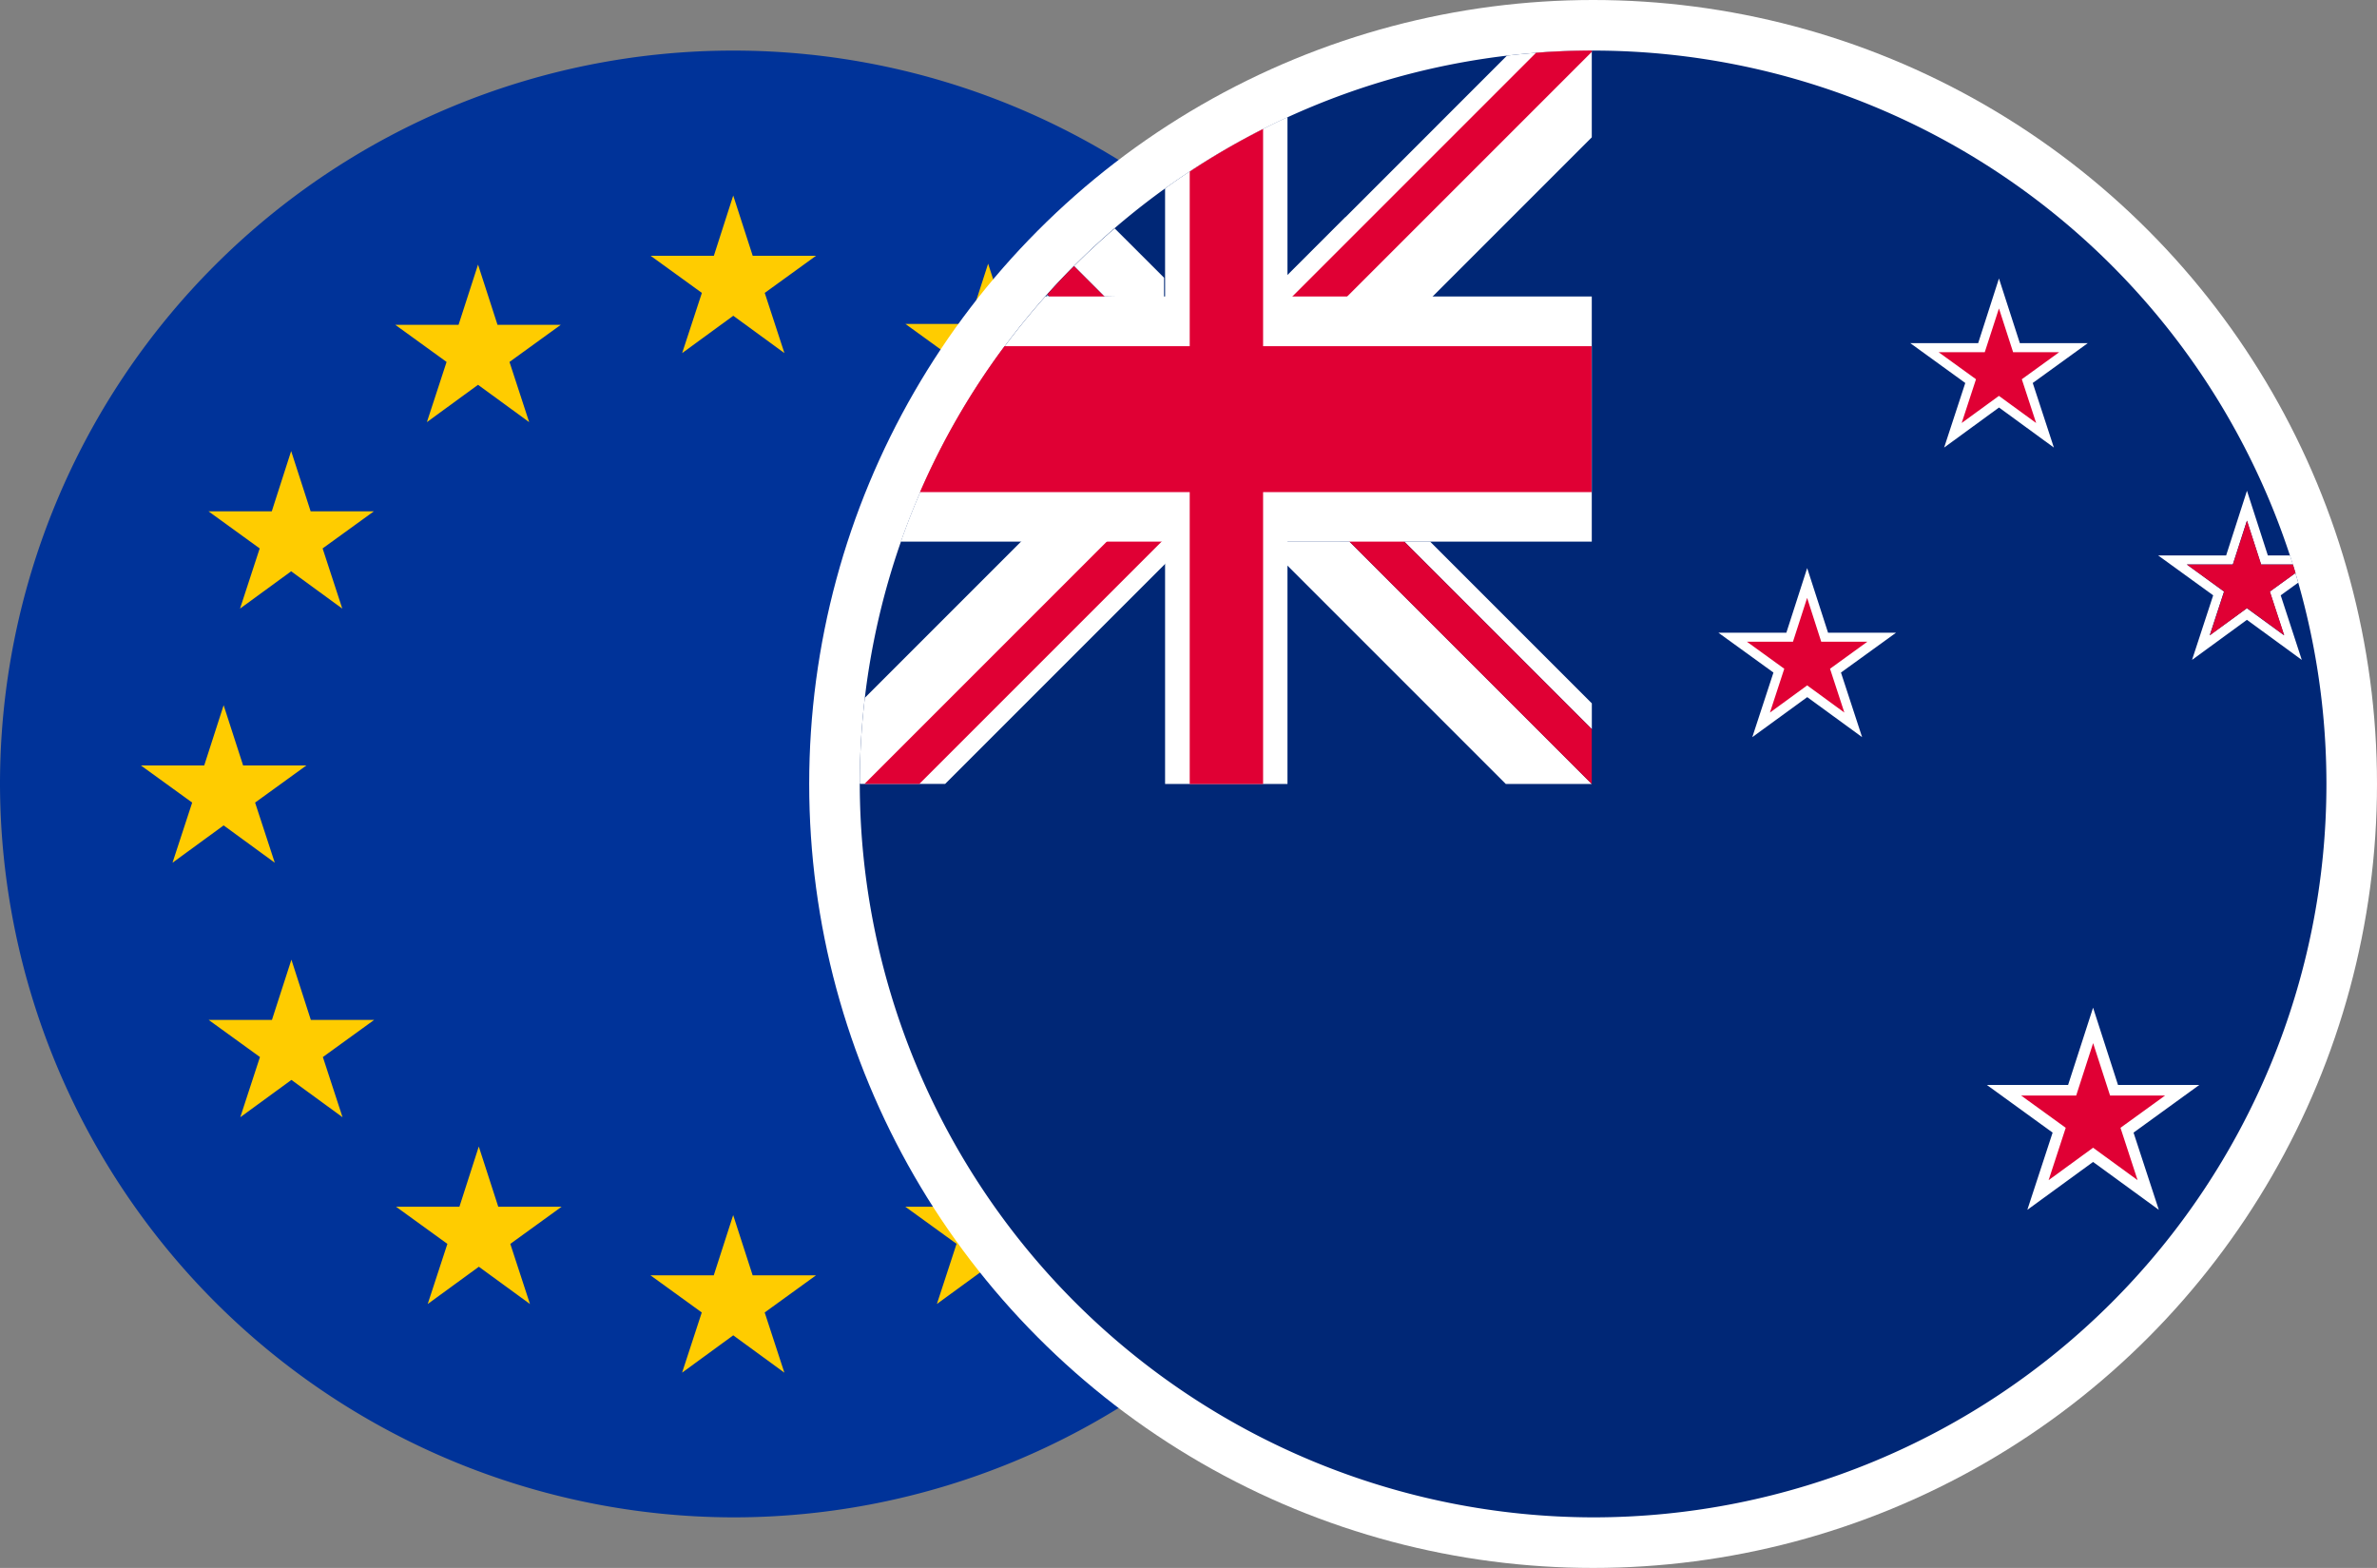 <?xml version="1.0" encoding="UTF-8"?> <svg xmlns="http://www.w3.org/2000/svg" xmlns:xlink="http://www.w3.org/1999/xlink" width="47" height="31" viewBox="0 0 47 31"><rect x="0" y="0" width="47" height="31" fill="#808080" stroke="none"/><defs><clipPath id="clip-EURNZD"><rect width="47" height="31"></rect></clipPath></defs><g id="EURNZD" clip-path="url(#clip-EURNZD)"><g id="Group_27463" data-name="Group 27463" transform="translate(9892.385 10307.447)"><path id="Path_129437" data-name="Path 129437" d="M3129.115,1159.554a14.5,14.5,0,1,0-14.5-14.5,14.528,14.528,0,0,0,14.5,14.5" transform="translate(-13007 -11437.001)" fill="#039" fill-rule="evenodd"></path><path id="Path_129438" data-name="Path 129438" d="M3158.4,1139.943l.385,1.191,1.252,0-1.014.734.389,1.19-1.011-.738-1.011.738.39-1.19-1.014-.734,1.251,0Z" transform="translate(-13036.287 -11443.524)" fill="#fc0" fill-rule="evenodd"></path><path id="Path_129439" data-name="Path 129439" d="M3174.91,1144.361l.385,1.191,1.251,0-1.014.734.389,1.189-1.011-.738-1.011.738.389-1.189-1.014-.734,1.252,0Z" transform="translate(-13047.757 -11446.595)" fill="#fc0" fill-rule="evenodd"></path><path id="Path_129440" data-name="Path 129440" d="M3186.991,1156.467l.384,1.191,1.251,0-1.014.734.389,1.189-1.011-.738-1.011.738.389-1.189-1.014-.734,1.251,0Z" transform="translate(-13056.15 -11455.006)" fill="#fc0" fill-rule="evenodd"></path><path id="Path_129441" data-name="Path 129441" d="M3191.411,1172.963l.385,1.191,1.252,0-1.014.734.389,1.189-1.011-.738-1.011.738.389-1.189-1.014-.734,1.252,0Z" transform="translate(-13059.222 -11466.468)" fill="#fc0" fill-rule="evenodd"></path><path id="Path_129442" data-name="Path 129442" d="M3187.021,1189.48l.385,1.191,1.251,0-1.014.734.389,1.19-1.011-.738-1.011.738.389-1.19-1.014-.734,1.252,0Z" transform="translate(-13056.171 -11477.943)" fill="#fc0" fill-rule="evenodd"></path><path id="Path_129443" data-name="Path 129443" d="M3174.9,1201.545l.384,1.191,1.251,0-1.014.734.389,1.189-1.011-.737-1.011.737.389-1.189-1.014-.734,1.252,0Z" transform="translate(-13047.748 -11486.325)" fill="#fc0" fill-rule="evenodd"></path><path id="Path_129444" data-name="Path 129444" d="M3158.39,1205.992l.385,1.191,1.252,0-1.014.734.389,1.19-1.011-.738-1.011.738.389-1.19-1.014-.734,1.251,0Z" transform="translate(-13036.278 -11489.415)" fill="#fc0" fill-rule="evenodd"></path><path id="Path_129445" data-name="Path 129445" d="M3141.907,1201.552l.385,1.191,1.252,0-1.014.734.389,1.189-1.011-.737-1.011.737.389-1.189-1.014-.734,1.252,0Z" transform="translate(-13024.825 -11486.331)" fill="#fc0" fill-rule="evenodd"></path><path id="Path_129446" data-name="Path 129446" d="M3129.773,1189.446l.384,1.191,1.252,0-1.014.734.389,1.19-1.011-.738-1.011.738.389-1.19-1.014-.734,1.251,0Z" transform="translate(-13016.396 -11477.919)" fill="#fc0" fill-rule="evenodd"></path><path id="Path_129447" data-name="Path 129447" d="M3125.38,1172.962l.385,1.191,1.251,0-1.014.734.389,1.189-1.011-.738-1.011.738.389-1.189-1.014-.734,1.252,0Z" transform="translate(-13013.343 -11466.466)" fill="#fc0" fill-rule="evenodd"></path><path id="Path_129448" data-name="Path 129448" d="M3129.754,1156.5l.385,1.191,1.251,0-1.014.734.389,1.19-1.011-.738-1.011.738.389-1.19-1.013-.734,1.252,0Z" transform="translate(-13016.382 -11455.029)" fill="#fc0" fill-rule="evenodd"></path><path id="Path_129449" data-name="Path 129449" d="M3141.859,1144.416l.385,1.191,1.251,0-1.014.734.389,1.19-1.011-.738-1.011.738.389-1.19-1.014-.734,1.251,0Z" transform="translate(-13024.792 -11446.632)" fill="#fc0" fill-rule="evenodd"></path></g><circle id="Ellipse_650" data-name="Ellipse 650" cx="15.5" cy="15.5" r="15.5" transform="translate(16)" fill="#fff"></circle><g id="Group_27471" data-name="Group 27471" transform="translate(10613.888 9658.792)"><path id="Path_133491" data-name="Path 133491" d="M2424.612,1808.209a14.5,14.5,0,1,0-14.5-14.5,14.528,14.528,0,0,0,14.5,14.5" transform="translate(-13007 -11437.001)" fill="#002776" fill-rule="evenodd"></path><path id="Path_133492" data-name="Path 133492" d="M2422.215,1792.022h-.067l.023-.026Zm5.931,4.847,4.792,4.792h-1.7l-4.321-4.321v-.472Zm-4.846-4.847-.6-.6.026-.026c.072-.071.144-.142.218-.213l.038-.036,0,0c.064-.06.127-.12.192-.178l0,0h0l.076-.069h0l.16-.142,0,0,0,0h0l0,0h0l.095-.081h0v0l.976.975v.393Zm-.575-.627.218-.213h0c-.074.071-.146.141-.218.213m7.016,5.474h-.51l3.708,3.707v-.509Z" transform="translate(-13015.352 -11444.953)" fill="#fff" fill-rule="evenodd"></path><path id="Path_133493" data-name="Path 133493" d="M2422.785,1793.167l3.673,3.673a.021.021,0,0,1,0,.03l-.513.513a.02.02,0,0,1-.029,0l-3.657-3.657q.257-.286.527-.558" transform="translate(-13015.438 -11446.699)" fill="#e00034" fill-rule="evenodd"></path><path id="Path_133494" data-name="Path 133494" d="M2434.995,1802.913l.513-.513a.02.02,0,0,1,.029,0l6.333,6.333v1.085l-6.875-6.876a.021.021,0,0,1,0-.029" transform="translate(-13024.284 -11453.109)" fill="#e00034" fill-rule="evenodd"></path><path id="Path_133495" data-name="Path 133495" d="M2419.714,1790.007l1.645,1.645-9.559,9.559h-1.678l-.01-.01a14.613,14.613,0,0,1,.1-1.692Z" transform="translate(-13007 -11444.504)" fill="#fff" fill-rule="evenodd"></path><path id="Path_133496" data-name="Path 133496" d="M2417.36,1804.056l.513.513a.021.021,0,0,1,0,.029l-6.37,6.37h-1.085l6.913-6.913a.022.022,0,0,1,.029,0" transform="translate(-13007.213 -11454.261)" fill="#e00034" fill-rule="evenodd"></path><path id="Path_133497" data-name="Path 133497" d="M2442.437,1780.925l-4.987,4.987-1.646-1.645,4.956-4.957a14.682,14.682,0,0,1,1.677-.1Z" transform="translate(-13024.851 -11437.002)" fill="#fff" fill-rule="evenodd"></path><path id="Path_133498" data-name="Path 133498" d="M2440.042,1779.21v.025l-7.137,7.137a.021.021,0,0,1-.03,0l-.513-.513a.02.02,0,0,1,0-.029l6.577-6.577c.363-.029.731-.042,1.1-.044" transform="translate(-13022.455 -11437.002)" fill="#e00034" fill-rule="evenodd"></path><path id="Path_133499" data-name="Path 133499" d="M2432.313,1783.521v13.184h-2.42V1784.93a14.545,14.545,0,0,1,2.42-1.409" transform="translate(-13020.744 -11439.997)" fill="#fff" fill-rule="evenodd"></path><path id="Path_133500" data-name="Path 133500" d="M2415.628,1795.136h10.805v4.847h-13.662a14.488,14.488,0,0,1,2.857-4.847" transform="translate(-13008.847 -11448.066)" fill="#fff" fill-rule="evenodd"></path><path id="Path_133501" data-name="Path 133501" d="M2415.7,1798.364H2427.3v2.884h-13.28a14.506,14.506,0,0,1,1.671-2.884" transform="translate(-13009.718 -11450.311)" fill="#e00034" fill-rule="evenodd"></path><path id="Path_133502" data-name="Path 133502" d="M2432.936,1784.284v12.952h-1.451v-12.109a14.5,14.5,0,0,1,1.451-.842" transform="translate(-13021.849 -11440.527)" fill="#e00034" fill-rule="evenodd"></path><path id="Path_133503" data-name="Path 133503" d="M2467.491,1812.734l.413,1.278,1.343,0-1.088.787.418,1.277-1.085-.791-1.086.791.418-1.277-1.088-.787,1.343,0Z" transform="translate(-13045.646 -11460.294)" fill="#fff" fill-rule="evenodd"></path><path id="Path_133504" data-name="Path 133504" d="M2479.918,1793.976l.413,1.278,1.344,0-1.089.788.418,1.277-1.085-.792-1.085.792.418-1.277-1.088-.788,1.343,0Z" transform="translate(-13054.281 -11447.262)" fill="#fff" fill-rule="evenodd"></path><path id="Path_133505" data-name="Path 133505" d="M2485.234,1841.2l.493,1.528,1.607,0-1.3.942.5,1.527-1.3-.947-1.3.947.5-1.527-1.3-.942,1.606,0Z" transform="translate(-13057.736 -11480.069)" fill="#fff" fill-rule="evenodd"></path><path id="Path_133506" data-name="Path 133506" d="M2468.78,1814.666l.279.867.911,0-.737.534.283.866-.735-.537-.736.537.283-.866-.738-.534.91,0Z" transform="translate(-13046.936 -11461.637)" fill="#e00034" fill-rule="evenodd"></path><path id="Path_133507" data-name="Path 133507" d="M2481.207,1795.91l.28.866h.91l-.738.534.283.865-.736-.536-.736.536.283-.865-.738-.534h.911Z" transform="translate(-13055.57 -11448.604)" fill="#e00034" fill-rule="evenodd"></path><path id="Path_133508" data-name="Path 133508" d="M2486.774,1843.507l.335,1.036,1.088,0-.882.638.338,1.035-.88-.641-.879.641.338-1.035-.882-.638,1.089,0Z" transform="translate(-13059.275 -11481.675)" fill="#e00034" fill-rule="evenodd"></path><path id="Path_133509" data-name="Path 133509" d="M2494.8,1809.186l.91,0,.279-.867.28.867h.629c-.019-.059-.038-.119-.057-.178h-.438l-.413-1.279-.412,1.279-1.344,0,1.088.788-.418,1.277,1.085-.792,1.085.792-.417-1.277.347-.251c-.018-.063-.037-.127-.056-.19l-.507.367.283.865-.736-.536-.735.536.283-.865Z" transform="translate(-13065.449 -11456.818)" fill="#fff" fill-rule="evenodd"></path><path id="Path_133510" data-name="Path 133510" d="M2497,1810.532l-.91,0,.738.534-.283.865.735-.537.736.537-.283-.865.507-.367c-.017-.056-.034-.111-.051-.167h-.629l-.28-.867Z" transform="translate(-13066.738 -11458.162)" fill="#e00034" fill-rule="evenodd"></path></g></g></svg> 
